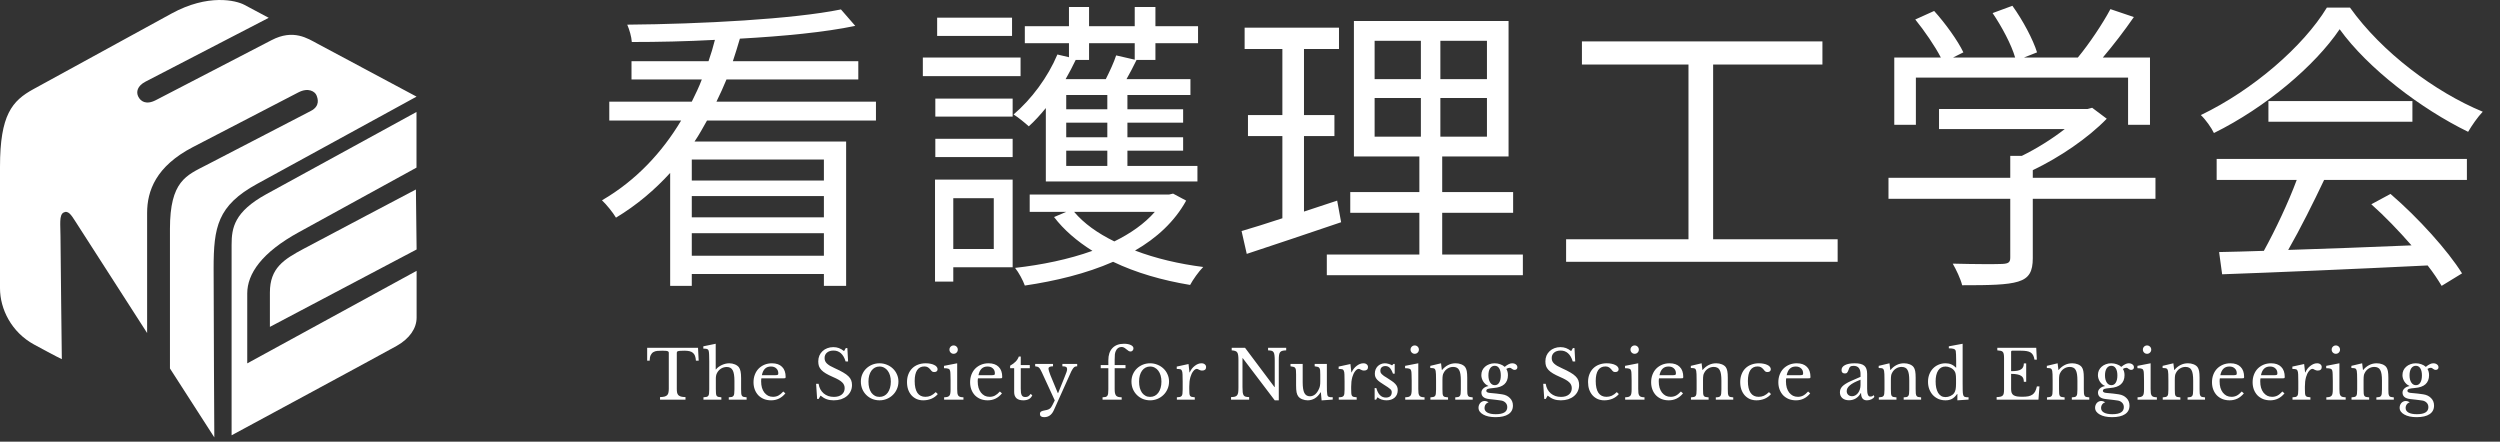 <svg width="300" height="53" viewBox="0 0 300 53" fill="none" xmlns="http://www.w3.org/2000/svg">
<rect x="0" y="0" width="300" height="53" fill="#333333" stroke="none"/>
<path d="M98.868 21.663V19.142H83.014V21.663H98.868ZM83.014 30.686H98.868V27.983H83.014V30.686ZM98.868 26.083V23.526H83.014V26.083H98.868ZM105.115 14.466H84.84C84.365 15.306 83.891 16.183 83.343 16.987H101.535V34.303H98.868V32.878H83.014V34.303H80.42V20.749C78.557 22.795 76.401 24.622 73.917 26.119C73.552 25.498 72.748 24.512 72.237 24.037C76.329 21.663 79.47 18.265 81.735 14.466H73.114V12.201H83.014C83.452 11.324 83.891 10.411 84.219 9.534H75.781V7.342H85.023C85.315 6.502 85.571 5.662 85.79 4.785C82.393 4.968 78.959 5.041 75.817 5.041C75.781 4.42 75.525 3.543 75.269 2.959C84.11 2.886 95.179 2.301 100.914 1.132L102.631 3.105C98.978 3.872 94.01 4.347 88.786 4.639C88.53 5.552 88.238 6.429 87.945 7.342H102.996V9.534H87.178C86.813 10.411 86.411 11.324 85.973 12.201H105.115V14.466ZM121.445 2.118V4.31H112.458V2.118H121.445ZM122.468 6.904V9.132H110.741V6.904H122.468ZM119.253 23.781H114.394V29.882H119.253V23.781ZM121.518 21.553V32.074H114.394V33.791H112.202V21.553H121.518ZM112.239 18.85V16.658H121.518V18.85H112.239ZM112.239 13.991V11.836H121.518V13.991H112.239ZM136.167 5.187H130.687V7.196H129.08C128.714 7.963 128.313 8.731 127.874 9.498H132.696C133.171 8.548 133.683 7.452 133.938 6.648L136.167 7.16V5.187ZM132.879 13.114V11.397H127.947V13.114H132.879ZM132.879 16.475V14.722H127.947V16.475H132.879ZM132.879 19.909V18.083H127.947V19.909H132.879ZM125.5 21.772V12.968C124.842 13.772 124.148 14.539 123.454 15.16C123.052 14.795 122.175 14.064 121.627 13.735C123.783 11.909 125.755 9.242 126.888 6.539L128.276 6.867V5.187H122.979V3.141H128.276V0.84H130.687V3.141H136.167V0.84H138.651V3.141H143.765V5.187H138.651V7.196H136.386C135.984 8 135.582 8.804 135.18 9.498H142.852V11.397H135.29V13.114H141.975V14.722H135.29V16.475H141.975V18.083H135.29V19.909H143.692V21.772H125.5ZM138.578 25.425H128.897C130.066 26.814 131.71 27.983 133.719 28.969C135.655 28.019 137.336 26.85 138.578 25.425ZM140.77 23.233L142.341 24.074C140.952 26.594 138.797 28.567 136.203 30.065C138.687 31.015 141.5 31.672 144.386 32.038C143.838 32.586 143.144 33.572 142.816 34.193C139.491 33.645 136.313 32.732 133.573 31.416C130.322 32.841 126.669 33.718 122.979 34.266C122.76 33.645 122.248 32.695 121.81 32.147C125.025 31.782 128.24 31.124 131.089 30.101C129.226 28.932 127.655 27.581 126.486 26.046L127.947 25.425H123.564V23.343H140.295L140.77 23.233ZM160.46 24.074L160.935 26.667C157.026 27.983 152.862 29.407 149.61 30.467L148.989 27.727C150.341 27.325 152.021 26.814 153.885 26.192V16.329H149.756V13.808H153.885V5.881H149.355V3.324H160.679V5.881H156.478V13.808H160.131V16.329H156.478V25.389L160.46 24.074ZM164.954 11.763V16.402H170.506V11.763H164.954ZM164.954 4.895V9.498H170.506V4.895H164.954ZM178.434 9.498V4.895H172.844V9.498H178.434ZM178.434 16.402V11.763H172.844V16.402H178.434ZM173.064 30.54H182.744V33.024H159.218V30.54H170.324V25.535H162.031V23.051H170.324V18.777H162.469V2.52H181.027V18.777H173.064V23.051H181.575V25.535H173.064V30.54ZM205.576 28.713H220.518V31.416H187.932V28.713H202.617V7.744H189.831V4.968H218.691V7.744H205.576V28.713ZM229.906 9.315V14.977H227.313V6.904H232.902C232.208 5.552 230.929 3.689 229.833 2.338L232.098 1.315C233.45 2.812 234.948 4.895 235.605 6.283L234.363 6.904H241.816C241.377 5.37 240.208 3.178 239.112 1.57L241.487 0.694C242.729 2.411 243.971 4.749 244.446 6.283L242.875 6.904H249.341C250.729 5.224 252.337 2.812 253.25 1.095L256.063 2.045C254.93 3.689 253.579 5.443 252.337 6.904H257.999V14.977H255.369V9.315H229.906ZM258.656 21.334V23.855H243.934V30.978C243.934 32.586 243.496 33.389 242.181 33.791C240.866 34.193 238.783 34.229 235.459 34.229C235.276 33.462 234.728 32.33 234.327 31.636C237.103 31.709 239.587 31.709 240.281 31.672C241.048 31.636 241.231 31.453 241.231 30.905V23.855H226.618V21.334H241.231V18.704H242.619C244.409 17.827 246.272 16.658 247.77 15.489H232.683V13.078H250.51L251.058 12.932L252.811 14.247C250.547 16.585 247.149 18.886 243.934 20.421V21.334H258.656ZM265.999 21.59V19.069H296.028V21.59H278.895C277.616 24.293 276.045 27.435 274.584 29.992C279.114 29.846 284.265 29.663 289.379 29.444C287.882 27.727 286.165 25.937 284.557 24.512L286.859 23.27C290.22 26.156 293.763 30.101 295.444 32.805L292.996 34.303C292.558 33.572 292.01 32.732 291.316 31.855C282.365 32.293 272.904 32.695 266.657 32.914L266.292 30.247C267.862 30.211 269.689 30.174 271.662 30.101C273.05 27.581 274.621 24.256 275.607 21.59H265.999ZM272.21 12.128H289.489V14.612H272.21V12.128ZM279.224 0.913H282C285.836 6.283 292.192 11.032 297.928 13.406C297.307 14.064 296.649 15.014 296.174 15.818C290.548 13.078 284.155 8.219 280.758 3.507C277.799 7.89 271.881 12.895 265.671 15.964C265.378 15.343 264.684 14.356 264.1 13.808C270.347 10.813 276.411 5.552 279.224 0.913Z" fill="white"/>
<path d="M83.843 43.279H83.511C83.495 43.048 83.457 42.854 83.398 42.697C83.339 42.541 83.253 42.42 83.14 42.334C83.032 42.242 82.894 42.178 82.727 42.14C82.56 42.102 82.361 42.083 82.129 42.083C81.93 42.083 81.769 42.089 81.645 42.099C81.526 42.105 81.434 42.118 81.37 42.14C81.305 42.161 81.262 42.188 81.24 42.221C81.224 42.248 81.216 42.285 81.216 42.334V46.657C81.216 46.83 81.227 46.978 81.249 47.102C81.275 47.226 81.324 47.328 81.394 47.409C81.469 47.484 81.575 47.544 81.709 47.587C81.849 47.624 82.032 47.646 82.259 47.651V47.958H79.204V47.651C79.43 47.646 79.614 47.624 79.754 47.587C79.894 47.544 79.999 47.484 80.069 47.409C80.144 47.328 80.193 47.226 80.214 47.102C80.241 46.978 80.255 46.83 80.255 46.657V42.334C80.255 42.285 80.244 42.248 80.222 42.221C80.206 42.188 80.168 42.161 80.109 42.14C80.055 42.118 79.977 42.105 79.875 42.099C79.772 42.089 79.635 42.083 79.463 42.083C79.252 42.083 79.056 42.091 78.873 42.108C78.695 42.124 78.539 42.172 78.404 42.253C78.275 42.328 78.17 42.447 78.089 42.609C78.008 42.77 77.965 42.994 77.96 43.279H77.66V41.736H83.762L83.843 43.279ZM85.901 46.673C85.901 46.894 85.907 47.069 85.917 47.199C85.928 47.328 85.955 47.428 85.998 47.498C86.047 47.562 86.114 47.605 86.2 47.627C86.286 47.649 86.408 47.665 86.564 47.675V47.958H84.414V47.675C84.57 47.665 84.694 47.649 84.786 47.627C84.878 47.605 84.948 47.562 84.996 47.498C85.045 47.433 85.074 47.342 85.085 47.223C85.101 47.099 85.109 46.935 85.109 46.73V43.344C85.109 43.026 85.104 42.773 85.093 42.584C85.088 42.396 85.074 42.253 85.053 42.156C85.042 42.091 85.023 42.04 84.996 42.002C84.975 41.959 84.939 41.927 84.891 41.906C84.843 41.879 84.778 41.86 84.697 41.849C84.616 41.838 84.517 41.833 84.398 41.833V41.558L85.885 41.251V44.33H85.917C85.998 44.222 86.098 44.125 86.216 44.039C86.34 43.947 86.472 43.869 86.612 43.805C86.752 43.74 86.898 43.689 87.049 43.651C87.205 43.613 87.356 43.594 87.501 43.594C87.749 43.594 87.975 43.638 88.18 43.724C88.39 43.81 88.552 43.926 88.665 44.071C88.757 44.195 88.824 44.36 88.867 44.564C88.91 44.764 88.932 45.036 88.932 45.38V46.673C88.932 46.894 88.937 47.069 88.948 47.199C88.959 47.323 88.986 47.42 89.029 47.49C89.077 47.56 89.144 47.605 89.231 47.627C89.317 47.649 89.438 47.665 89.594 47.675V47.958H87.453V47.675C87.604 47.67 87.725 47.657 87.816 47.635C87.908 47.608 87.975 47.562 88.019 47.498C88.067 47.433 88.097 47.342 88.107 47.223C88.124 47.099 88.132 46.935 88.132 46.73V45.712C88.132 45.108 88.062 44.68 87.921 44.427C87.781 44.168 87.547 44.039 87.218 44.039C86.965 44.039 86.734 44.104 86.523 44.233C86.319 44.362 86.157 44.54 86.039 44.766C86.012 44.826 85.987 44.882 85.966 44.936C85.95 44.984 85.936 45.041 85.925 45.106C85.915 45.17 85.907 45.246 85.901 45.332C85.901 45.413 85.901 45.515 85.901 45.639V46.673ZM94.245 47.207C93.787 47.762 93.219 48.039 92.54 48.039C92.222 48.039 91.934 47.988 91.675 47.886C91.416 47.778 91.193 47.63 91.004 47.441C90.821 47.247 90.678 47.018 90.576 46.754C90.474 46.485 90.422 46.189 90.422 45.865C90.422 45.537 90.476 45.232 90.584 44.952C90.692 44.672 90.843 44.432 91.037 44.233C91.236 44.034 91.47 43.877 91.74 43.764C92.014 43.651 92.313 43.594 92.637 43.594C93.159 43.594 93.563 43.737 93.849 44.023C94.134 44.303 94.277 44.707 94.277 45.235C94.277 45.31 94.261 45.356 94.229 45.372C94.202 45.389 94.134 45.397 94.027 45.397H91.368C91.357 45.44 91.349 45.494 91.344 45.558C91.338 45.617 91.336 45.685 91.336 45.76C91.336 46.04 91.368 46.296 91.433 46.528C91.503 46.754 91.6 46.948 91.724 47.11C91.853 47.272 92.004 47.398 92.176 47.49C92.354 47.576 92.55 47.619 92.766 47.619C92.992 47.619 93.202 47.571 93.396 47.474C93.59 47.371 93.79 47.207 93.994 46.981L94.245 47.207ZM92.911 45.025C93.019 45.025 93.105 45.022 93.17 45.017C93.235 45.011 93.283 45.001 93.316 44.984C93.348 44.968 93.369 44.947 93.38 44.92C93.391 44.888 93.396 44.847 93.396 44.799C93.396 44.551 93.316 44.354 93.154 44.209C92.998 44.058 92.782 43.982 92.507 43.982C91.925 43.982 91.565 44.33 91.424 45.025H92.911ZM97.933 46.059H98.232C98.269 46.302 98.339 46.52 98.442 46.714C98.55 46.908 98.681 47.072 98.838 47.207C98.999 47.342 99.183 47.447 99.387 47.522C99.597 47.592 99.824 47.627 100.066 47.627C100.465 47.627 100.78 47.533 101.012 47.344C101.243 47.156 101.359 46.9 101.359 46.577C101.359 46.442 101.335 46.318 101.286 46.205C101.243 46.092 101.168 45.984 101.06 45.882C100.952 45.774 100.807 45.669 100.624 45.566C100.446 45.464 100.22 45.353 99.945 45.235C99.611 45.09 99.331 44.95 99.105 44.815C98.878 44.68 98.698 44.54 98.563 44.395C98.428 44.249 98.331 44.096 98.272 43.934C98.218 43.767 98.191 43.578 98.191 43.368C98.191 43.12 98.234 42.892 98.321 42.681C98.412 42.471 98.539 42.291 98.7 42.14C98.862 41.984 99.053 41.865 99.274 41.784C99.495 41.698 99.737 41.655 100.001 41.655C100.239 41.655 100.459 41.693 100.664 41.768C100.869 41.844 101.076 41.965 101.286 42.132L101.496 41.768H101.682L101.771 43.376H101.472C101.343 42.935 101.154 42.606 100.907 42.39C100.664 42.175 100.371 42.067 100.026 42.067C99.697 42.067 99.436 42.148 99.242 42.31C99.048 42.471 98.951 42.689 98.951 42.964C98.951 43.093 98.972 43.212 99.016 43.32C99.059 43.422 99.129 43.522 99.226 43.619C99.323 43.71 99.449 43.805 99.606 43.902C99.762 43.993 99.956 44.09 100.187 44.193C100.586 44.37 100.917 44.537 101.181 44.694C101.445 44.844 101.655 44.998 101.812 45.154C101.968 45.305 102.078 45.467 102.143 45.639C102.208 45.806 102.24 45.995 102.24 46.205C102.24 46.474 102.186 46.722 102.078 46.948C101.971 47.175 101.82 47.368 101.626 47.53C101.432 47.692 101.2 47.818 100.931 47.91C100.661 47.996 100.365 48.039 100.042 48.039C99.735 48.039 99.457 47.996 99.21 47.91C98.967 47.824 98.719 47.678 98.466 47.474L98.24 47.87H98.054L97.933 46.059ZM105.541 43.594C105.848 43.594 106.139 43.651 106.414 43.764C106.689 43.872 106.929 44.023 107.133 44.217C107.343 44.411 107.508 44.642 107.626 44.912C107.75 45.176 107.812 45.467 107.812 45.785C107.812 46.113 107.75 46.415 107.626 46.69C107.508 46.964 107.343 47.201 107.133 47.401C106.929 47.6 106.689 47.756 106.414 47.87C106.139 47.983 105.848 48.039 105.541 48.039C105.24 48.039 104.951 47.985 104.677 47.878C104.407 47.764 104.17 47.608 103.966 47.409C103.761 47.209 103.599 46.972 103.481 46.698C103.362 46.418 103.303 46.113 103.303 45.785C103.303 45.467 103.362 45.173 103.481 44.904C103.599 44.634 103.761 44.403 103.966 44.209C104.17 44.015 104.407 43.864 104.677 43.756C104.951 43.648 105.24 43.594 105.541 43.594ZM105.541 43.982C105.342 43.982 105.159 44.026 104.992 44.112C104.83 44.198 104.69 44.322 104.572 44.483C104.458 44.64 104.37 44.831 104.305 45.057C104.246 45.278 104.216 45.523 104.216 45.793C104.216 46.073 104.246 46.326 104.305 46.552C104.37 46.779 104.458 46.972 104.572 47.134C104.69 47.29 104.83 47.411 104.992 47.498C105.153 47.584 105.337 47.627 105.541 47.627C105.746 47.627 105.932 47.584 106.099 47.498C106.266 47.411 106.409 47.288 106.527 47.126C106.646 46.964 106.737 46.77 106.802 46.544C106.867 46.318 106.899 46.067 106.899 45.793C106.899 45.523 106.867 45.278 106.802 45.057C106.737 44.836 106.646 44.648 106.527 44.492C106.409 44.33 106.266 44.206 106.099 44.12C105.932 44.028 105.746 43.982 105.541 43.982ZM112.534 47.288C112.34 47.525 112.09 47.711 111.782 47.845C111.475 47.974 111.144 48.039 110.788 48.039C110.503 48.039 110.239 47.988 109.997 47.886C109.759 47.778 109.555 47.63 109.382 47.441C109.21 47.247 109.075 47.016 108.978 46.746C108.887 46.477 108.841 46.178 108.841 45.849C108.841 45.504 108.895 45.195 109.003 44.92C109.11 44.64 109.261 44.403 109.455 44.209C109.654 44.009 109.891 43.858 110.166 43.756C110.446 43.648 110.753 43.594 111.087 43.594C111.298 43.594 111.489 43.613 111.661 43.651C111.834 43.683 111.982 43.732 112.106 43.797C112.235 43.856 112.335 43.931 112.405 44.023C112.475 44.109 112.51 44.203 112.51 44.306C112.51 44.413 112.475 44.497 112.405 44.556C112.335 44.615 112.238 44.645 112.114 44.645C112.017 44.645 111.936 44.626 111.871 44.589C111.807 44.545 111.723 44.454 111.621 44.314C111.513 44.19 111.408 44.104 111.306 44.055C111.209 44.001 111.082 43.974 110.926 43.974C110.543 43.974 110.252 44.123 110.053 44.419C109.859 44.715 109.762 45.151 109.762 45.728C109.762 46.347 109.87 46.819 110.085 47.142C110.306 47.46 110.627 47.619 111.047 47.619C111.273 47.619 111.486 47.576 111.685 47.49C111.885 47.398 112.087 47.253 112.292 47.053L112.534 47.288ZM114.862 46.673C114.862 46.884 114.871 47.053 114.887 47.183C114.908 47.306 114.946 47.406 115 47.482C115.054 47.552 115.129 47.6 115.226 47.627C115.323 47.654 115.452 47.67 115.614 47.675V47.958H113.295V47.675C113.456 47.67 113.588 47.654 113.691 47.627C113.793 47.595 113.871 47.546 113.925 47.482C113.984 47.411 114.022 47.317 114.038 47.199C114.06 47.075 114.07 46.919 114.07 46.73V45.696C114.07 45.383 114.065 45.127 114.054 44.928C114.049 44.723 114.035 44.583 114.014 44.508C113.987 44.384 113.925 44.3 113.828 44.257C113.731 44.209 113.548 44.184 113.279 44.184V43.902L114.862 43.594V46.673ZM113.933 41.954C113.933 41.814 113.982 41.696 114.079 41.599C114.176 41.502 114.294 41.453 114.434 41.453C114.574 41.453 114.693 41.502 114.79 41.599C114.887 41.696 114.935 41.814 114.935 41.954C114.935 42.094 114.887 42.213 114.79 42.31C114.693 42.407 114.574 42.455 114.434 42.455C114.294 42.455 114.176 42.407 114.079 42.31C113.982 42.213 113.933 42.094 113.933 41.954ZM120.235 47.207C119.777 47.762 119.209 48.039 118.53 48.039C118.212 48.039 117.924 47.988 117.665 47.886C117.407 47.778 117.183 47.63 116.994 47.441C116.811 47.247 116.668 47.018 116.566 46.754C116.464 46.485 116.413 46.189 116.413 45.865C116.413 45.537 116.466 45.232 116.574 44.952C116.682 44.672 116.833 44.432 117.027 44.233C117.226 44.034 117.46 43.877 117.73 43.764C118.005 43.651 118.304 43.594 118.627 43.594C119.149 43.594 119.553 43.737 119.839 44.023C120.125 44.303 120.267 44.707 120.267 45.235C120.267 45.31 120.251 45.356 120.219 45.372C120.192 45.389 120.125 45.397 120.017 45.397H117.358C117.347 45.44 117.339 45.494 117.334 45.558C117.328 45.617 117.326 45.685 117.326 45.76C117.326 46.04 117.358 46.296 117.423 46.528C117.493 46.754 117.59 46.948 117.714 47.11C117.843 47.272 117.994 47.398 118.166 47.49C118.344 47.576 118.541 47.619 118.756 47.619C118.982 47.619 119.193 47.571 119.386 47.474C119.58 47.371 119.78 47.207 119.984 46.981L120.235 47.207ZM118.902 45.025C119.009 45.025 119.096 45.022 119.16 45.017C119.225 45.011 119.273 45.001 119.306 44.984C119.338 44.968 119.36 44.947 119.37 44.92C119.381 44.888 119.386 44.847 119.386 44.799C119.386 44.551 119.306 44.354 119.144 44.209C118.988 44.058 118.772 43.982 118.498 43.982C117.916 43.982 117.555 44.33 117.415 45.025H118.902ZM121.215 44.184V43.886C121.5 43.718 121.724 43.551 121.885 43.384C122.047 43.217 122.171 43.018 122.257 42.786H122.492V43.805H123.574V44.184H122.492V46.641C122.492 46.83 122.5 46.989 122.516 47.118C122.537 47.247 122.57 47.352 122.613 47.433C122.656 47.508 122.712 47.562 122.783 47.595C122.853 47.627 122.941 47.643 123.049 47.643C123.184 47.643 123.297 47.616 123.389 47.562C123.486 47.503 123.58 47.406 123.671 47.272L123.873 47.425C123.798 47.624 123.666 47.778 123.477 47.886C123.294 47.988 123.065 48.039 122.791 48.039C122.435 48.039 122.163 47.956 121.974 47.789C121.791 47.616 121.7 47.371 121.7 47.053V44.184H121.215ZM126.459 49.227C126.211 49.782 125.826 50.059 125.303 50.059C124.964 50.059 124.794 49.933 124.794 49.68C124.794 49.545 124.84 49.445 124.932 49.381C125.029 49.321 125.204 49.27 125.457 49.227C125.57 49.211 125.667 49.187 125.748 49.154C125.829 49.127 125.901 49.09 125.966 49.041C126.031 48.998 126.087 48.942 126.136 48.871C126.19 48.801 126.241 48.715 126.289 48.613L126.572 48.047L125.02 44.677C124.95 44.527 124.888 44.408 124.835 44.322C124.786 44.23 124.732 44.16 124.673 44.112C124.619 44.058 124.557 44.023 124.487 44.007C124.417 43.985 124.328 43.969 124.22 43.958V43.675H126.362V43.958C126.001 43.958 125.82 44.047 125.82 44.225C125.82 44.295 125.842 44.405 125.885 44.556C125.928 44.707 125.982 44.861 126.047 45.017L126.936 47.166H126.976L127.711 45.348C127.781 45.17 127.838 45.025 127.881 44.912C127.93 44.799 127.965 44.707 127.986 44.637C128.013 44.562 128.029 44.5 128.035 44.451C128.045 44.403 128.051 44.357 128.051 44.314C128.051 44.174 128.01 44.079 127.93 44.031C127.854 43.982 127.706 43.958 127.485 43.958V43.675H129.263V43.958C129.161 43.958 129.074 43.972 129.004 43.999C128.934 44.026 128.862 44.087 128.786 44.184C128.716 44.276 128.635 44.411 128.544 44.589C128.458 44.766 128.35 45.006 128.221 45.308L126.459 49.227ZM132.087 43.805H133.001V43.223C133.001 42.603 133.162 42.121 133.486 41.776C133.814 41.426 134.28 41.251 134.884 41.251C135.218 41.251 135.49 41.302 135.7 41.404C135.91 41.507 136.015 41.639 136.015 41.8C136.015 41.908 135.98 42 135.91 42.075C135.845 42.145 135.762 42.18 135.659 42.18C135.595 42.18 135.525 42.161 135.449 42.124C135.379 42.081 135.285 42.011 135.166 41.914C135.032 41.8 134.927 41.728 134.851 41.696C134.776 41.658 134.687 41.639 134.585 41.639C134.261 41.639 134.03 41.803 133.89 42.132C133.841 42.24 133.806 42.372 133.785 42.528C133.768 42.684 133.76 42.9 133.76 43.174V43.805H135.061V44.184H133.76V46.657C133.76 46.857 133.771 47.021 133.793 47.15C133.82 47.28 133.863 47.385 133.922 47.465C133.987 47.541 134.073 47.595 134.181 47.627C134.288 47.654 134.428 47.67 134.601 47.675V47.958H132.306V47.675C132.457 47.67 132.578 47.657 132.669 47.635C132.761 47.608 132.831 47.562 132.879 47.498C132.928 47.428 132.96 47.333 132.976 47.215C132.993 47.091 133.001 46.927 133.001 46.722V44.184H132.087V43.805ZM138.014 43.594C138.321 43.594 138.612 43.651 138.887 43.764C139.162 43.872 139.401 44.023 139.606 44.217C139.816 44.411 139.981 44.642 140.099 44.912C140.223 45.176 140.285 45.467 140.285 45.785C140.285 46.113 140.223 46.415 140.099 46.69C139.981 46.964 139.816 47.201 139.606 47.401C139.401 47.6 139.162 47.756 138.887 47.87C138.612 47.983 138.321 48.039 138.014 48.039C137.712 48.039 137.424 47.985 137.149 47.878C136.88 47.764 136.643 47.608 136.438 47.409C136.234 47.209 136.072 46.972 135.953 46.698C135.835 46.418 135.776 46.113 135.776 45.785C135.776 45.467 135.835 45.173 135.953 44.904C136.072 44.634 136.234 44.403 136.438 44.209C136.643 44.015 136.88 43.864 137.149 43.756C137.424 43.648 137.712 43.594 138.014 43.594ZM138.014 43.982C137.815 43.982 137.632 44.026 137.465 44.112C137.303 44.198 137.163 44.322 137.044 44.483C136.931 44.64 136.842 44.831 136.778 45.057C136.718 45.278 136.689 45.523 136.689 45.793C136.689 46.073 136.718 46.326 136.778 46.552C136.842 46.779 136.931 46.972 137.044 47.134C137.163 47.29 137.303 47.411 137.465 47.498C137.626 47.584 137.809 47.627 138.014 47.627C138.219 47.627 138.405 47.584 138.572 47.498C138.739 47.411 138.882 47.288 139 47.126C139.119 46.964 139.21 46.77 139.275 46.544C139.339 46.318 139.372 46.067 139.372 45.793C139.372 45.523 139.339 45.278 139.275 45.057C139.21 44.836 139.119 44.648 139 44.492C138.882 44.33 138.739 44.206 138.572 44.12C138.405 44.028 138.219 43.982 138.014 43.982ZM142.712 46.673C142.712 46.894 142.717 47.069 142.728 47.199C142.739 47.328 142.766 47.428 142.809 47.498C142.857 47.562 142.925 47.605 143.011 47.627C143.097 47.649 143.218 47.665 143.374 47.675V47.958H141.225V47.675C141.381 47.67 141.505 47.657 141.597 47.635C141.688 47.608 141.758 47.562 141.807 47.498C141.855 47.433 141.885 47.342 141.896 47.223C141.912 47.099 141.92 46.935 141.92 46.73V45.785C141.92 45.418 141.914 45.133 141.904 44.928C141.898 44.723 141.871 44.572 141.823 44.475C141.78 44.378 141.71 44.322 141.613 44.306C141.516 44.284 141.381 44.273 141.209 44.273V43.99L142.623 43.683L142.736 44.685H142.768C142.838 44.524 142.925 44.376 143.027 44.241C143.135 44.106 143.25 43.993 143.374 43.902C143.498 43.805 143.628 43.729 143.762 43.675C143.897 43.621 144.034 43.594 144.174 43.594C144.347 43.594 144.481 43.638 144.578 43.724C144.681 43.805 144.732 43.915 144.732 44.055C144.732 44.184 144.692 44.287 144.611 44.362C144.53 44.432 144.414 44.467 144.263 44.467C144.177 44.467 144.104 44.456 144.045 44.435C143.986 44.413 143.932 44.392 143.883 44.37C143.84 44.343 143.797 44.319 143.754 44.298C143.716 44.276 143.673 44.265 143.625 44.265C143.479 44.265 143.334 44.36 143.188 44.548C143.043 44.731 142.93 44.966 142.849 45.251C142.806 45.407 142.771 45.585 142.744 45.785C142.722 45.978 142.712 46.183 142.712 46.399V46.673ZM152.969 48.039L149.131 42.98H149.098V46.431C149.098 46.7 149.106 46.913 149.123 47.069C149.144 47.226 149.182 47.347 149.236 47.433C149.295 47.519 149.376 47.576 149.478 47.603C149.586 47.63 149.726 47.646 149.898 47.651V47.958H147.725V47.651C147.913 47.646 148.064 47.63 148.177 47.603C148.296 47.571 148.387 47.514 148.452 47.433C148.516 47.352 148.56 47.239 148.581 47.094C148.603 46.943 148.613 46.741 148.613 46.488V43.207C148.613 42.98 148.603 42.794 148.581 42.649C148.565 42.498 148.527 42.38 148.468 42.294C148.414 42.207 148.333 42.148 148.226 42.116C148.118 42.078 147.978 42.054 147.805 42.043V41.736H149.405L152.937 46.447H152.969V43.263C152.969 42.999 152.958 42.789 152.937 42.633C152.921 42.471 152.883 42.347 152.824 42.261C152.77 42.175 152.689 42.118 152.581 42.091C152.479 42.065 152.342 42.048 152.169 42.043V41.736H154.343V42.043C154.154 42.048 154.001 42.067 153.882 42.099C153.769 42.127 153.68 42.18 153.616 42.261C153.551 42.342 153.508 42.458 153.486 42.609C153.465 42.76 153.454 42.959 153.454 43.207V48.039H152.969ZM158.432 44.968C158.432 44.748 158.426 44.575 158.416 44.451C158.405 44.322 158.375 44.225 158.327 44.16C158.284 44.09 158.216 44.044 158.125 44.023C158.038 43.996 157.917 43.974 157.761 43.958V43.675H159.224V46.156C159.224 46.463 159.226 46.714 159.232 46.908C159.242 47.102 159.256 47.247 159.272 47.344C159.283 47.414 159.299 47.471 159.321 47.514C159.348 47.552 159.385 47.584 159.434 47.611C159.482 47.632 159.544 47.649 159.62 47.659C159.7 47.665 159.803 47.667 159.927 47.667V47.95L158.593 48.047L158.504 47.078H158.472C158.267 47.411 158.03 47.657 157.761 47.813C157.497 47.964 157.22 48.039 156.929 48.039C156.702 48.039 156.481 47.996 156.266 47.91C156.056 47.824 155.897 47.708 155.789 47.562C155.698 47.444 155.63 47.28 155.587 47.069C155.549 46.859 155.531 46.587 155.531 46.253V44.968C155.531 44.748 155.525 44.575 155.514 44.451C155.504 44.322 155.474 44.225 155.425 44.16C155.382 44.09 155.315 44.044 155.223 44.023C155.137 43.996 155.016 43.974 154.86 43.958V43.675H156.322V45.882C156.322 46.469 156.39 46.894 156.525 47.158C156.665 47.422 156.885 47.554 157.187 47.554C157.661 47.554 158.03 47.245 158.294 46.625C158.321 46.56 158.343 46.501 158.359 46.447C158.375 46.393 158.389 46.334 158.399 46.269C158.41 46.205 158.418 46.132 158.424 46.051C158.429 45.97 158.432 45.873 158.432 45.76V44.968ZM162.14 46.673C162.14 46.894 162.146 47.069 162.156 47.199C162.167 47.328 162.194 47.428 162.237 47.498C162.286 47.562 162.353 47.605 162.439 47.627C162.526 47.649 162.647 47.665 162.803 47.675V47.958H160.653V47.675C160.81 47.67 160.934 47.657 161.025 47.635C161.117 47.608 161.187 47.562 161.235 47.498C161.284 47.433 161.313 47.342 161.324 47.223C161.34 47.099 161.348 46.935 161.348 46.73V45.785C161.348 45.418 161.343 45.133 161.332 44.928C161.327 44.723 161.3 44.572 161.251 44.475C161.208 44.378 161.138 44.322 161.041 44.306C160.944 44.284 160.81 44.273 160.637 44.273V43.99L162.051 43.683L162.165 44.685H162.197C162.267 44.524 162.353 44.376 162.455 44.241C162.563 44.106 162.679 43.993 162.803 43.902C162.927 43.805 163.056 43.729 163.191 43.675C163.326 43.621 163.463 43.594 163.603 43.594C163.775 43.594 163.91 43.638 164.007 43.724C164.109 43.805 164.161 43.915 164.161 44.055C164.161 44.184 164.12 44.287 164.039 44.362C163.959 44.432 163.843 44.467 163.692 44.467C163.606 44.467 163.533 44.456 163.474 44.435C163.414 44.413 163.361 44.392 163.312 44.37C163.269 44.343 163.226 44.319 163.183 44.298C163.145 44.276 163.102 44.265 163.053 44.265C162.908 44.265 162.763 44.36 162.617 44.548C162.472 44.731 162.359 44.966 162.278 45.251C162.235 45.407 162.2 45.585 162.173 45.785C162.151 45.978 162.14 46.183 162.14 46.399V46.673ZM165.135 47.958H164.957V46.568H165.159C165.369 47.328 165.752 47.708 166.307 47.708C166.522 47.708 166.692 47.657 166.816 47.554C166.945 47.447 167.01 47.285 167.01 47.069C167.01 46.989 166.996 46.921 166.969 46.867C166.948 46.808 166.902 46.749 166.832 46.69C166.767 46.625 166.673 46.552 166.549 46.471C166.431 46.391 166.272 46.288 166.072 46.164C165.889 46.051 165.73 45.946 165.596 45.849C165.461 45.752 165.348 45.655 165.256 45.558C165.165 45.456 165.094 45.348 165.046 45.235C165.003 45.122 164.981 44.99 164.981 44.839C164.981 44.656 165.011 44.489 165.07 44.338C165.135 44.182 165.221 44.05 165.329 43.942C165.437 43.834 165.563 43.751 165.709 43.691C165.854 43.627 166.013 43.594 166.185 43.594C166.331 43.594 166.482 43.619 166.638 43.667C166.794 43.71 166.932 43.77 167.05 43.845L167.212 43.675H167.365V44.839H167.155C167.037 44.51 166.907 44.276 166.767 44.136C166.627 43.996 166.455 43.926 166.25 43.926C166.067 43.926 165.919 43.974 165.806 44.071C165.698 44.168 165.644 44.303 165.644 44.475C165.644 44.567 165.657 44.648 165.684 44.718C165.717 44.782 165.765 44.847 165.83 44.912C165.895 44.976 165.975 45.044 166.072 45.114C166.175 45.178 166.296 45.254 166.436 45.34C166.668 45.486 166.864 45.615 167.026 45.728C167.193 45.841 167.328 45.954 167.43 46.067C167.532 46.175 167.608 46.288 167.656 46.407C167.705 46.525 167.729 46.66 167.729 46.811C167.729 47.193 167.605 47.495 167.357 47.716C167.109 47.931 166.783 48.039 166.379 48.039C165.959 48.039 165.598 47.918 165.297 47.675L165.135 47.958ZM170.195 46.673C170.195 46.884 170.203 47.053 170.219 47.183C170.24 47.306 170.278 47.406 170.332 47.482C170.386 47.552 170.461 47.6 170.558 47.627C170.655 47.654 170.784 47.67 170.946 47.675V47.958H168.627V47.675C168.788 47.67 168.92 47.654 169.023 47.627C169.125 47.595 169.203 47.546 169.257 47.482C169.316 47.411 169.354 47.317 169.37 47.199C169.392 47.075 169.403 46.919 169.403 46.73V45.696C169.403 45.383 169.397 45.127 169.386 44.928C169.381 44.723 169.368 44.583 169.346 44.508C169.319 44.384 169.257 44.3 169.16 44.257C169.063 44.209 168.88 44.184 168.611 44.184V43.902L170.195 43.594V46.673ZM169.265 41.954C169.265 41.814 169.314 41.696 169.411 41.599C169.508 41.502 169.626 41.453 169.766 41.453C169.906 41.453 170.025 41.502 170.122 41.599C170.219 41.696 170.267 41.814 170.267 41.954C170.267 42.094 170.219 42.213 170.122 42.31C170.025 42.407 169.906 42.455 169.766 42.455C169.626 42.455 169.508 42.407 169.411 42.31C169.314 42.213 169.265 42.094 169.265 41.954ZM173.094 46.69C173.094 46.91 173.1 47.086 173.11 47.215C173.121 47.339 173.148 47.436 173.191 47.506C173.24 47.571 173.307 47.614 173.393 47.635C173.485 47.657 173.609 47.673 173.765 47.684V47.958H171.648V47.684C171.799 47.673 171.917 47.657 172.003 47.635C172.095 47.614 172.165 47.571 172.213 47.506C172.262 47.441 172.291 47.35 172.302 47.231C172.318 47.112 172.327 46.951 172.327 46.746V45.671C172.327 45.03 172.31 44.64 172.278 44.5C172.262 44.43 172.24 44.373 172.213 44.33C172.192 44.281 172.157 44.246 172.108 44.225C172.06 44.198 171.998 44.182 171.922 44.176C171.847 44.166 171.75 44.16 171.632 44.16V43.902L172.925 43.594L173.021 44.395H173.054C173.259 44.141 173.498 43.945 173.773 43.805C174.048 43.665 174.347 43.594 174.67 43.594C174.918 43.594 175.144 43.635 175.349 43.716C175.554 43.797 175.71 43.907 175.818 44.047C175.909 44.171 175.974 44.333 176.012 44.532C176.049 44.726 176.068 44.995 176.068 45.34V46.69C176.068 46.91 176.073 47.086 176.084 47.215C176.1 47.339 176.13 47.436 176.173 47.506C176.216 47.571 176.281 47.614 176.367 47.635C176.459 47.657 176.577 47.673 176.723 47.684V47.958H174.63V47.684C174.781 47.678 174.899 47.665 174.985 47.643C175.077 47.616 175.144 47.571 175.187 47.506C175.236 47.441 175.265 47.35 175.276 47.231C175.292 47.107 175.3 46.946 175.3 46.746V45.679C175.3 45.372 175.284 45.114 175.252 44.904C175.22 44.694 175.166 44.524 175.09 44.395C175.02 44.265 174.926 44.174 174.807 44.12C174.689 44.061 174.546 44.031 174.379 44.031C174.137 44.031 173.913 44.096 173.708 44.225C173.509 44.349 173.353 44.521 173.24 44.742C173.213 44.796 173.189 44.847 173.167 44.896C173.151 44.944 173.137 45.001 173.127 45.065C173.116 45.13 173.108 45.205 173.102 45.292C173.097 45.372 173.094 45.477 173.094 45.607V46.69ZM179.377 46.221C179.603 46.221 179.778 46.119 179.902 45.914C180.032 45.709 180.096 45.421 180.096 45.049C180.096 44.683 180.032 44.4 179.902 44.201C179.778 43.996 179.601 43.894 179.369 43.894C179.137 43.894 178.951 43.996 178.811 44.201C178.677 44.405 178.609 44.685 178.609 45.041C178.609 45.397 178.679 45.682 178.819 45.898C178.959 46.113 179.145 46.221 179.377 46.221ZM178.933 47.166C179.062 47.177 179.18 47.188 179.288 47.199C179.396 47.209 179.501 47.22 179.603 47.231C179.711 47.242 179.816 47.255 179.918 47.272C180.026 47.288 180.142 47.304 180.266 47.32C180.654 47.379 180.964 47.53 181.195 47.773C181.432 48.01 181.551 48.309 181.551 48.669C181.551 49.122 181.37 49.467 181.009 49.704C180.654 49.941 180.137 50.059 179.458 50.059C179.156 50.059 178.879 50.032 178.625 49.979C178.378 49.925 178.165 49.847 177.987 49.744C177.809 49.647 177.669 49.529 177.567 49.389C177.47 49.249 177.421 49.095 177.421 48.928C177.421 48.815 177.44 48.71 177.478 48.613C177.516 48.516 177.567 48.43 177.631 48.354C177.696 48.284 177.772 48.228 177.858 48.185C177.949 48.142 178.044 48.12 178.141 48.12C178.324 48.12 178.488 48.177 178.634 48.29C178.488 48.322 178.37 48.4 178.278 48.524C178.186 48.653 178.141 48.799 178.141 48.96C178.141 49.197 178.256 49.381 178.488 49.51C178.725 49.639 179.059 49.704 179.49 49.704C180.411 49.704 180.872 49.421 180.872 48.855C180.872 48.64 180.799 48.459 180.654 48.314C180.508 48.174 180.336 48.09 180.137 48.063C180.007 48.047 179.873 48.028 179.733 48.007C179.598 47.991 179.463 47.974 179.328 47.958C179.199 47.942 179.078 47.929 178.965 47.918C178.852 47.907 178.76 47.896 178.69 47.886C178.388 47.853 178.159 47.773 178.003 47.643C177.847 47.514 177.769 47.336 177.769 47.11C177.769 46.921 177.847 46.754 178.003 46.609C178.159 46.463 178.356 46.372 178.593 46.334V46.302C178.475 46.253 178.364 46.186 178.262 46.1C178.159 46.008 178.071 45.906 177.995 45.793C177.925 45.679 177.868 45.558 177.825 45.429C177.782 45.294 177.761 45.157 177.761 45.017C177.761 44.812 177.798 44.623 177.874 44.451C177.955 44.279 178.065 44.131 178.205 44.007C178.351 43.877 178.52 43.778 178.714 43.708C178.908 43.632 179.121 43.594 179.353 43.594C179.59 43.594 179.813 43.632 180.023 43.708C180.234 43.778 180.414 43.883 180.565 44.023C180.748 43.872 180.91 43.764 181.05 43.7C181.19 43.63 181.322 43.594 181.446 43.594C181.64 43.594 181.793 43.64 181.906 43.732C182.025 43.818 182.084 43.937 182.084 44.087C182.084 44.179 182.052 44.252 181.987 44.306C181.928 44.36 181.853 44.386 181.761 44.386C181.685 44.386 181.624 44.373 181.575 44.346C181.527 44.319 181.481 44.292 181.438 44.265C181.4 44.233 181.36 44.203 181.316 44.176C181.273 44.149 181.219 44.136 181.155 44.136C181.026 44.136 180.894 44.182 180.759 44.273C180.888 44.473 180.953 44.723 180.953 45.025C180.953 45.483 180.81 45.844 180.524 46.108C180.239 46.366 179.811 46.517 179.24 46.56C178.911 46.587 178.682 46.622 178.553 46.665C178.423 46.709 178.359 46.787 178.359 46.9C178.359 46.986 178.407 47.051 178.504 47.094C178.601 47.131 178.744 47.156 178.933 47.166ZM185.187 46.059H185.486C185.524 46.302 185.594 46.52 185.696 46.714C185.804 46.908 185.936 47.072 186.092 47.207C186.254 47.342 186.437 47.447 186.642 47.522C186.852 47.592 187.078 47.627 187.321 47.627C187.719 47.627 188.035 47.533 188.266 47.344C188.498 47.156 188.614 46.9 188.614 46.577C188.614 46.442 188.59 46.318 188.541 46.205C188.498 46.092 188.423 45.984 188.315 45.882C188.207 45.774 188.062 45.669 187.878 45.566C187.701 45.464 187.474 45.353 187.2 45.235C186.866 45.09 186.585 44.95 186.359 44.815C186.133 44.68 185.952 44.54 185.818 44.395C185.683 44.249 185.586 44.096 185.527 43.934C185.473 43.767 185.446 43.578 185.446 43.368C185.446 43.12 185.489 42.892 185.575 42.681C185.667 42.471 185.793 42.291 185.955 42.14C186.117 41.984 186.308 41.865 186.529 41.784C186.75 41.698 186.992 41.655 187.256 41.655C187.493 41.655 187.714 41.693 187.919 41.768C188.123 41.844 188.331 41.965 188.541 42.132L188.751 41.768H188.937L189.026 43.376H188.727C188.598 42.935 188.409 42.606 188.161 42.39C187.919 42.175 187.625 42.067 187.28 42.067C186.952 42.067 186.69 42.148 186.496 42.31C186.303 42.471 186.206 42.689 186.206 42.964C186.206 43.093 186.227 43.212 186.27 43.32C186.313 43.422 186.383 43.522 186.48 43.619C186.577 43.71 186.704 43.805 186.86 43.902C187.016 43.993 187.21 44.09 187.442 44.193C187.841 44.37 188.172 44.537 188.436 44.694C188.7 44.844 188.91 44.998 189.066 45.154C189.223 45.305 189.333 45.467 189.398 45.639C189.462 45.806 189.495 45.995 189.495 46.205C189.495 46.474 189.441 46.722 189.333 46.948C189.225 47.175 189.074 47.368 188.88 47.53C188.686 47.692 188.455 47.818 188.185 47.91C187.916 47.996 187.62 48.039 187.297 48.039C186.989 48.039 186.712 47.996 186.464 47.91C186.222 47.824 185.974 47.678 185.721 47.474L185.494 47.87H185.309L185.187 46.059ZM194.259 47.288C194.065 47.525 193.814 47.711 193.507 47.845C193.2 47.974 192.869 48.039 192.513 48.039C192.228 48.039 191.964 47.988 191.721 47.886C191.484 47.778 191.279 47.63 191.107 47.441C190.935 47.247 190.8 47.016 190.703 46.746C190.611 46.477 190.566 46.178 190.566 45.849C190.566 45.504 190.619 45.195 190.727 44.92C190.835 44.64 190.986 44.403 191.18 44.209C191.379 44.009 191.616 43.858 191.891 43.756C192.171 43.648 192.478 43.594 192.812 43.594C193.022 43.594 193.214 43.613 193.386 43.651C193.558 43.683 193.706 43.732 193.83 43.797C193.96 43.856 194.059 43.931 194.129 44.023C194.199 44.109 194.234 44.203 194.234 44.306C194.234 44.413 194.199 44.497 194.129 44.556C194.059 44.615 193.962 44.645 193.838 44.645C193.742 44.645 193.661 44.626 193.596 44.589C193.531 44.545 193.448 44.454 193.346 44.314C193.238 44.19 193.133 44.104 193.03 44.055C192.933 44.001 192.807 43.974 192.651 43.974C192.268 43.974 191.977 44.123 191.778 44.419C191.584 44.715 191.487 45.151 191.487 45.728C191.487 46.347 191.595 46.819 191.81 47.142C192.031 47.46 192.352 47.619 192.772 47.619C192.998 47.619 193.211 47.576 193.41 47.49C193.61 47.398 193.812 47.253 194.016 47.053L194.259 47.288ZM196.587 46.673C196.587 46.884 196.595 47.053 196.611 47.183C196.633 47.306 196.671 47.406 196.725 47.482C196.778 47.552 196.854 47.6 196.951 47.627C197.048 47.654 197.177 47.67 197.339 47.675V47.958H195.019V47.675C195.181 47.67 195.313 47.654 195.415 47.627C195.518 47.595 195.596 47.546 195.65 47.482C195.709 47.411 195.747 47.317 195.763 47.199C195.784 47.075 195.795 46.919 195.795 46.73V45.696C195.795 45.383 195.79 45.127 195.779 44.928C195.774 44.723 195.76 44.583 195.739 44.508C195.712 44.384 195.65 44.3 195.553 44.257C195.456 44.209 195.273 44.184 195.003 44.184V43.902L196.587 43.594V46.673ZM195.658 41.954C195.658 41.814 195.706 41.696 195.803 41.599C195.9 41.502 196.019 41.453 196.159 41.453C196.299 41.453 196.417 41.502 196.514 41.599C196.611 41.696 196.66 41.814 196.66 41.954C196.66 42.094 196.611 42.213 196.514 42.31C196.417 42.407 196.299 42.455 196.159 42.455C196.019 42.455 195.9 42.407 195.803 42.31C195.706 42.213 195.658 42.094 195.658 41.954ZM201.96 47.207C201.502 47.762 200.933 48.039 200.255 48.039C199.937 48.039 199.648 47.988 199.39 47.886C199.131 47.778 198.908 47.63 198.719 47.441C198.536 47.247 198.393 47.018 198.291 46.754C198.188 46.485 198.137 46.189 198.137 45.865C198.137 45.537 198.191 45.232 198.299 44.952C198.407 44.672 198.558 44.432 198.751 44.233C198.951 44.034 199.185 43.877 199.455 43.764C199.729 43.651 200.028 43.594 200.352 43.594C200.874 43.594 201.278 43.737 201.564 44.023C201.849 44.303 201.992 44.707 201.992 45.235C201.992 45.31 201.976 45.356 201.944 45.372C201.917 45.389 201.849 45.397 201.742 45.397H199.083C199.072 45.44 199.064 45.494 199.059 45.558C199.053 45.617 199.05 45.685 199.05 45.76C199.05 46.04 199.083 46.296 199.147 46.528C199.217 46.754 199.314 46.948 199.438 47.11C199.568 47.272 199.719 47.398 199.891 47.49C200.069 47.576 200.265 47.619 200.481 47.619C200.707 47.619 200.917 47.571 201.111 47.474C201.305 47.371 201.504 47.207 201.709 46.981L201.96 47.207ZM200.626 45.025C200.734 45.025 200.82 45.022 200.885 45.017C200.95 45.011 200.998 45.001 201.03 44.984C201.063 44.968 201.084 44.947 201.095 44.92C201.106 44.888 201.111 44.847 201.111 44.799C201.111 44.551 201.03 44.354 200.869 44.209C200.713 44.058 200.497 43.982 200.222 43.982C199.64 43.982 199.279 44.33 199.139 45.025H200.626ZM204.362 46.69C204.362 46.91 204.367 47.086 204.378 47.215C204.389 47.339 204.416 47.436 204.459 47.506C204.507 47.571 204.575 47.614 204.661 47.635C204.752 47.657 204.876 47.673 205.033 47.684V47.958H202.915V47.684C203.066 47.673 203.185 47.657 203.271 47.635C203.362 47.614 203.432 47.571 203.481 47.506C203.529 47.441 203.559 47.35 203.57 47.231C203.586 47.112 203.594 46.951 203.594 46.746V45.671C203.594 45.03 203.578 44.64 203.546 44.5C203.529 44.43 203.508 44.373 203.481 44.33C203.459 44.281 203.424 44.246 203.376 44.225C203.327 44.198 203.265 44.182 203.19 44.176C203.115 44.166 203.018 44.16 202.899 44.16V43.902L204.192 43.594L204.289 44.395H204.321C204.526 44.141 204.766 43.945 205.041 43.805C205.315 43.665 205.614 43.594 205.938 43.594C206.185 43.594 206.412 43.635 206.616 43.716C206.821 43.797 206.977 43.907 207.085 44.047C207.177 44.171 207.241 44.333 207.279 44.532C207.317 44.726 207.336 44.995 207.336 45.34V46.69C207.336 46.91 207.341 47.086 207.352 47.215C207.368 47.339 207.398 47.436 207.441 47.506C207.484 47.571 207.548 47.614 207.635 47.635C207.726 47.657 207.845 47.673 207.99 47.684V47.958H205.897V47.684C206.048 47.678 206.167 47.665 206.253 47.643C206.344 47.616 206.412 47.571 206.455 47.506C206.503 47.441 206.533 47.35 206.544 47.231C206.56 47.107 206.568 46.946 206.568 46.746V45.679C206.568 45.372 206.552 45.114 206.519 44.904C206.487 44.694 206.433 44.524 206.358 44.395C206.288 44.265 206.194 44.174 206.075 44.12C205.956 44.061 205.814 44.031 205.647 44.031C205.404 44.031 205.181 44.096 204.976 44.225C204.777 44.349 204.62 44.521 204.507 44.742C204.48 44.796 204.456 44.847 204.434 44.896C204.418 44.944 204.405 45.001 204.394 45.065C204.383 45.13 204.375 45.205 204.37 45.292C204.364 45.372 204.362 45.477 204.362 45.607V46.69ZM212.519 47.288C212.325 47.525 212.075 47.711 211.768 47.845C211.461 47.974 211.129 48.039 210.774 48.039C210.488 48.039 210.224 47.988 209.982 47.886C209.745 47.778 209.54 47.63 209.368 47.441C209.195 47.247 209.061 47.016 208.964 46.746C208.872 46.477 208.826 46.178 208.826 45.849C208.826 45.504 208.88 45.195 208.988 44.92C209.096 44.64 209.246 44.403 209.44 44.209C209.64 44.009 209.877 43.858 210.152 43.756C210.432 43.648 210.739 43.594 211.073 43.594C211.283 43.594 211.474 43.613 211.647 43.651C211.819 43.683 211.967 43.732 212.091 43.797C212.22 43.856 212.32 43.931 212.39 44.023C212.46 44.109 212.495 44.203 212.495 44.306C212.495 44.413 212.46 44.497 212.39 44.556C212.32 44.615 212.223 44.645 212.099 44.645C212.002 44.645 211.921 44.626 211.857 44.589C211.792 44.545 211.709 44.454 211.606 44.314C211.498 44.19 211.393 44.104 211.291 44.055C211.194 44.001 211.067 43.974 210.911 43.974C210.529 43.974 210.238 44.123 210.038 44.419C209.844 44.715 209.747 45.151 209.747 45.728C209.747 46.347 209.855 46.819 210.071 47.142C210.292 47.46 210.612 47.619 211.032 47.619C211.259 47.619 211.471 47.576 211.671 47.49C211.87 47.398 212.072 47.253 212.277 47.053L212.519 47.288ZM217.224 47.207C216.766 47.762 216.197 48.039 215.519 48.039C215.201 48.039 214.912 47.988 214.654 47.886C214.395 47.778 214.172 47.63 213.983 47.441C213.8 47.247 213.657 47.018 213.555 46.754C213.452 46.485 213.401 46.189 213.401 45.865C213.401 45.537 213.455 45.232 213.563 44.952C213.671 44.672 213.821 44.432 214.015 44.233C214.215 44.034 214.449 43.877 214.718 43.764C214.993 43.651 215.292 43.594 215.616 43.594C216.138 43.594 216.542 43.737 216.828 44.023C217.113 44.303 217.256 44.707 217.256 45.235C217.256 45.31 217.24 45.356 217.207 45.372C217.181 45.389 217.113 45.397 217.005 45.397H214.347C214.336 45.44 214.328 45.494 214.323 45.558C214.317 45.617 214.314 45.685 214.314 45.76C214.314 46.04 214.347 46.296 214.411 46.528C214.481 46.754 214.578 46.948 214.702 47.11C214.832 47.272 214.982 47.398 215.155 47.49C215.333 47.576 215.529 47.619 215.745 47.619C215.971 47.619 216.181 47.571 216.375 47.474C216.569 47.371 216.768 47.207 216.973 46.981L217.224 47.207ZM215.89 45.025C215.998 45.025 216.084 45.022 216.149 45.017C216.214 45.011 216.262 45.001 216.294 44.984C216.327 44.968 216.348 44.947 216.359 44.92C216.37 44.888 216.375 44.847 216.375 44.799C216.375 44.551 216.294 44.354 216.133 44.209C215.976 44.058 215.761 43.982 215.486 43.982C214.904 43.982 214.543 44.33 214.403 45.025H215.89ZM223.263 45.566C222.956 45.685 222.695 45.801 222.479 45.914C222.269 46.027 222.099 46.14 221.97 46.253C221.841 46.366 221.747 46.48 221.687 46.593C221.633 46.706 221.606 46.822 221.606 46.94C221.606 47.118 221.666 47.263 221.784 47.377C221.903 47.49 222.059 47.546 222.253 47.546C222.393 47.546 222.522 47.511 222.641 47.441C222.765 47.371 222.873 47.277 222.964 47.158C223.056 47.034 223.128 46.892 223.182 46.73C223.236 46.563 223.263 46.388 223.263 46.205V45.566ZM223.263 45.219V44.888C223.263 44.23 222.983 43.902 222.423 43.902C222.331 43.902 222.253 43.91 222.188 43.926C222.124 43.942 222.07 43.969 222.027 44.007C221.984 44.044 221.943 44.098 221.906 44.168C221.873 44.238 221.841 44.325 221.809 44.427C221.749 44.583 221.69 44.688 221.631 44.742C221.577 44.791 221.496 44.815 221.388 44.815C221.119 44.815 220.984 44.68 220.984 44.411C220.984 44.152 221.122 43.953 221.396 43.813C221.671 43.667 222.062 43.594 222.568 43.594C223.107 43.594 223.489 43.691 223.716 43.886C223.942 44.074 224.055 44.397 224.055 44.855V46.665C224.055 47.28 224.176 47.587 224.419 47.587C224.494 47.587 224.567 47.579 224.637 47.562C224.707 47.541 224.766 47.49 224.815 47.409L224.928 47.603C224.863 47.727 224.745 47.832 224.572 47.918C224.4 47.999 224.219 48.039 224.031 48.039C223.794 48.039 223.616 47.964 223.497 47.813C223.384 47.662 223.328 47.449 223.328 47.175H223.287C223.147 47.438 222.953 47.649 222.706 47.805C222.458 47.956 222.183 48.031 221.881 48.031C221.542 48.031 221.275 47.945 221.081 47.773C220.887 47.6 220.79 47.368 220.79 47.078C220.79 46.948 220.812 46.824 220.855 46.706C220.903 46.587 220.979 46.474 221.081 46.366C221.184 46.259 221.318 46.154 221.485 46.051C221.652 45.944 221.857 45.836 222.099 45.728L223.263 45.219ZM226.905 46.69C226.905 46.91 226.911 47.086 226.922 47.215C226.932 47.339 226.959 47.436 227.002 47.506C227.051 47.571 227.118 47.614 227.204 47.635C227.296 47.657 227.42 47.673 227.576 47.684V47.958H225.459V47.684C225.61 47.673 225.728 47.657 225.814 47.635C225.906 47.614 225.976 47.571 226.025 47.506C226.073 47.441 226.103 47.35 226.113 47.231C226.13 47.112 226.138 46.951 226.138 46.746V45.671C226.138 45.03 226.122 44.64 226.089 44.5C226.073 44.43 226.052 44.373 226.025 44.33C226.003 44.281 225.968 44.246 225.92 44.225C225.871 44.198 225.809 44.182 225.734 44.176C225.658 44.166 225.561 44.16 225.443 44.16V43.902L226.736 43.594L226.833 44.395H226.865C227.07 44.141 227.309 43.945 227.584 43.805C227.859 43.665 228.158 43.594 228.481 43.594C228.729 43.594 228.955 43.635 229.16 43.716C229.365 43.797 229.521 43.907 229.629 44.047C229.72 44.171 229.785 44.333 229.823 44.532C229.86 44.726 229.879 44.995 229.879 45.34V46.69C229.879 46.91 229.885 47.086 229.895 47.215C229.912 47.339 229.941 47.436 229.984 47.506C230.027 47.571 230.092 47.614 230.178 47.635C230.27 47.657 230.388 47.673 230.534 47.684V47.958H228.441V47.684C228.592 47.678 228.71 47.665 228.796 47.643C228.888 47.616 228.955 47.571 228.998 47.506C229.047 47.441 229.077 47.35 229.087 47.231C229.103 47.107 229.112 46.946 229.112 46.746V45.679C229.112 45.372 229.095 45.114 229.063 44.904C229.031 44.694 228.977 44.524 228.901 44.395C228.831 44.265 228.737 44.174 228.619 44.12C228.5 44.061 228.357 44.031 228.19 44.031C227.948 44.031 227.724 44.096 227.52 44.225C227.32 44.349 227.164 44.521 227.051 44.742C227.024 44.796 227 44.847 226.978 44.896C226.962 44.944 226.949 45.001 226.938 45.065C226.927 45.13 226.919 45.205 226.913 45.292C226.908 45.372 226.905 45.477 226.905 45.607V46.69ZM234.885 47.28H234.853C234.659 47.554 234.452 47.751 234.231 47.87C234.015 47.983 233.759 48.039 233.463 48.039C233.156 48.039 232.873 47.985 232.614 47.878C232.361 47.764 232.14 47.611 231.952 47.417C231.769 47.218 231.623 46.981 231.515 46.706C231.413 46.431 231.362 46.132 231.362 45.809C231.362 45.491 231.413 45.197 231.515 44.928C231.623 44.653 231.769 44.419 231.952 44.225C232.14 44.026 232.364 43.872 232.622 43.764C232.881 43.651 233.161 43.594 233.463 43.594C233.722 43.594 233.95 43.638 234.15 43.724C234.355 43.81 234.551 43.947 234.74 44.136V43.312C234.74 43.005 234.734 42.749 234.724 42.544C234.718 42.339 234.707 42.199 234.691 42.124C234.664 42.005 234.589 41.922 234.465 41.873C234.341 41.825 234.139 41.8 233.859 41.8V41.558L235.516 41.251V45.914C235.516 46.286 235.518 46.593 235.524 46.835C235.529 47.072 235.545 47.242 235.572 47.344C235.588 47.409 235.607 47.463 235.629 47.506C235.656 47.549 235.691 47.584 235.734 47.611C235.782 47.632 235.844 47.649 235.92 47.659C236 47.67 236.103 47.675 236.227 47.675V47.95L234.885 48.039V47.28ZM234.724 45.494C234.724 45.214 234.707 45.001 234.675 44.855C234.648 44.71 234.592 44.583 234.505 44.475C234.381 44.314 234.223 44.193 234.029 44.112C233.84 44.026 233.651 43.982 233.463 43.982C233.075 43.982 232.779 44.144 232.574 44.467C232.375 44.785 232.275 45.219 232.275 45.768C232.275 46.054 232.299 46.312 232.348 46.544C232.402 46.776 232.477 46.975 232.574 47.142C232.676 47.304 232.8 47.43 232.946 47.522C233.097 47.608 233.269 47.651 233.463 47.651C233.56 47.651 233.657 47.641 233.754 47.619C233.856 47.597 233.953 47.565 234.045 47.522C234.142 47.474 234.231 47.42 234.311 47.36C234.392 47.296 234.46 47.223 234.513 47.142C234.589 47.024 234.643 46.881 234.675 46.714C234.707 46.547 234.724 46.318 234.724 46.027V45.494ZM241.333 44.54C241.624 44.54 241.867 44.524 242.061 44.492C242.26 44.454 242.416 44.397 242.529 44.322C242.648 44.246 242.731 44.149 242.78 44.031C242.834 43.912 242.861 43.772 242.861 43.611H243.143V45.817H242.861C242.861 45.655 242.836 45.515 242.788 45.397C242.745 45.278 242.664 45.181 242.545 45.106C242.432 45.025 242.276 44.966 242.077 44.928C241.883 44.885 241.635 44.863 241.333 44.863V46.69C241.333 46.867 241.355 47.016 241.398 47.134C241.441 47.247 241.514 47.342 241.616 47.417C241.724 47.487 241.864 47.538 242.036 47.571C242.209 47.597 242.422 47.611 242.675 47.611C242.96 47.611 243.203 47.592 243.402 47.554C243.601 47.511 243.768 47.441 243.903 47.344C244.038 47.247 244.146 47.121 244.226 46.964C244.307 46.803 244.375 46.603 244.428 46.366H244.735L244.614 47.958H239.596V47.651C239.784 47.646 239.935 47.63 240.048 47.603C240.167 47.576 240.258 47.53 240.323 47.465C240.388 47.401 240.431 47.309 240.452 47.191C240.474 47.072 240.485 46.919 240.485 46.73V42.964C240.485 42.776 240.474 42.625 240.452 42.512C240.436 42.393 240.399 42.301 240.339 42.237C240.285 42.167 240.205 42.121 240.097 42.099C239.989 42.073 239.849 42.054 239.677 42.043V41.736H244.348L244.42 43.158H244.137C244.105 42.943 244.051 42.768 243.976 42.633C243.906 42.493 243.806 42.382 243.677 42.301C243.553 42.221 243.394 42.164 243.2 42.132C243.006 42.099 242.772 42.083 242.497 42.083H241.471C241.379 42.083 241.333 42.129 241.333 42.221V44.54ZM247.084 46.69C247.084 46.91 247.089 47.086 247.1 47.215C247.111 47.339 247.138 47.436 247.181 47.506C247.229 47.571 247.297 47.614 247.383 47.635C247.474 47.657 247.598 47.673 247.754 47.684V47.958H245.637V47.684C245.788 47.673 245.907 47.657 245.993 47.635C246.084 47.614 246.154 47.571 246.203 47.506C246.251 47.441 246.281 47.35 246.292 47.231C246.308 47.112 246.316 46.951 246.316 46.746V45.671C246.316 45.03 246.3 44.64 246.268 44.5C246.251 44.43 246.23 44.373 246.203 44.33C246.181 44.281 246.146 44.246 246.098 44.225C246.049 44.198 245.987 44.182 245.912 44.176C245.837 44.166 245.74 44.16 245.621 44.16V43.902L246.914 43.594L247.011 44.395H247.043C247.248 44.141 247.488 43.945 247.763 43.805C248.037 43.665 248.336 43.594 248.66 43.594C248.907 43.594 249.134 43.635 249.338 43.716C249.543 43.797 249.699 43.907 249.807 44.047C249.899 44.171 249.963 44.333 250.001 44.532C250.039 44.726 250.058 44.995 250.058 45.34V46.69C250.058 46.91 250.063 47.086 250.074 47.215C250.09 47.339 250.12 47.436 250.163 47.506C250.206 47.571 250.27 47.614 250.357 47.635C250.448 47.657 250.567 47.673 250.712 47.684V47.958H248.619V47.684C248.77 47.678 248.889 47.665 248.975 47.643C249.066 47.616 249.134 47.571 249.177 47.506C249.225 47.441 249.255 47.35 249.266 47.231C249.282 47.107 249.29 46.946 249.29 46.746V45.679C249.29 45.372 249.274 45.114 249.241 44.904C249.209 44.694 249.155 44.524 249.08 44.395C249.01 44.265 248.915 44.174 248.797 44.12C248.678 44.061 248.536 44.031 248.369 44.031C248.126 44.031 247.903 44.096 247.698 44.225C247.499 44.349 247.342 44.521 247.229 44.742C247.202 44.796 247.178 44.847 247.156 44.896C247.14 44.944 247.127 45.001 247.116 45.065C247.105 45.13 247.097 45.205 247.092 45.292C247.086 45.372 247.084 45.477 247.084 45.607V46.69ZM253.366 46.221C253.593 46.221 253.768 46.119 253.892 45.914C254.021 45.709 254.086 45.421 254.086 45.049C254.086 44.683 254.021 44.4 253.892 44.201C253.768 43.996 253.59 43.894 253.358 43.894C253.127 43.894 252.941 43.996 252.801 44.201C252.666 44.405 252.599 44.685 252.599 45.041C252.599 45.397 252.669 45.682 252.809 45.898C252.949 46.113 253.135 46.221 253.366 46.221ZM252.922 47.166C253.051 47.177 253.17 47.188 253.278 47.199C253.385 47.209 253.49 47.22 253.593 47.231C253.701 47.242 253.806 47.255 253.908 47.272C254.016 47.288 254.131 47.304 254.255 47.32C254.643 47.379 254.953 47.53 255.185 47.773C255.422 48.01 255.54 48.309 255.54 48.669C255.54 49.122 255.36 49.467 254.999 49.704C254.643 49.941 254.126 50.059 253.447 50.059C253.146 50.059 252.868 50.032 252.615 49.979C252.367 49.925 252.154 49.847 251.977 49.744C251.799 49.647 251.659 49.529 251.556 49.389C251.459 49.249 251.411 49.095 251.411 48.928C251.411 48.815 251.43 48.71 251.467 48.613C251.505 48.516 251.556 48.43 251.621 48.354C251.686 48.284 251.761 48.228 251.847 48.185C251.939 48.142 252.033 48.12 252.13 48.12C252.313 48.12 252.478 48.177 252.623 48.29C252.478 48.322 252.359 48.4 252.267 48.524C252.176 48.653 252.13 48.799 252.13 48.96C252.13 49.197 252.246 49.381 252.478 49.51C252.715 49.639 253.049 49.704 253.48 49.704C254.401 49.704 254.861 49.421 254.861 48.855C254.861 48.64 254.789 48.459 254.643 48.314C254.498 48.174 254.325 48.09 254.126 48.063C253.997 48.047 253.862 48.028 253.722 48.007C253.587 47.991 253.453 47.974 253.318 47.958C253.189 47.942 253.067 47.929 252.954 47.918C252.841 47.907 252.75 47.896 252.68 47.886C252.378 47.853 252.149 47.773 251.993 47.643C251.836 47.514 251.758 47.336 251.758 47.11C251.758 46.921 251.836 46.754 251.993 46.609C252.149 46.463 252.346 46.372 252.583 46.334V46.302C252.464 46.253 252.354 46.186 252.251 46.1C252.149 46.008 252.06 45.906 251.985 45.793C251.915 45.679 251.858 45.558 251.815 45.429C251.772 45.294 251.75 45.157 251.75 45.017C251.75 44.812 251.788 44.623 251.863 44.451C251.944 44.279 252.055 44.131 252.195 44.007C252.34 43.877 252.51 43.778 252.704 43.708C252.898 43.632 253.111 43.594 253.342 43.594C253.579 43.594 253.803 43.632 254.013 43.708C254.223 43.778 254.404 43.883 254.554 44.023C254.738 43.872 254.899 43.764 255.039 43.7C255.179 43.63 255.311 43.594 255.435 43.594C255.629 43.594 255.783 43.64 255.896 43.732C256.014 43.818 256.074 43.937 256.074 44.087C256.074 44.179 256.041 44.252 255.977 44.306C255.917 44.36 255.842 44.386 255.75 44.386C255.675 44.386 255.613 44.373 255.565 44.346C255.516 44.319 255.47 44.292 255.427 44.265C255.389 44.233 255.349 44.203 255.306 44.176C255.263 44.149 255.209 44.136 255.144 44.136C255.015 44.136 254.883 44.182 254.748 44.273C254.878 44.473 254.942 44.723 254.942 45.025C254.942 45.483 254.8 45.844 254.514 46.108C254.228 46.366 253.8 46.517 253.229 46.56C252.9 46.587 252.671 46.622 252.542 46.665C252.413 46.709 252.348 46.787 252.348 46.9C252.348 46.986 252.397 47.051 252.494 47.094C252.591 47.131 252.733 47.156 252.922 47.166ZM258.075 46.673C258.075 46.884 258.083 47.053 258.099 47.183C258.121 47.306 258.158 47.406 258.212 47.482C258.266 47.552 258.342 47.6 258.438 47.627C258.535 47.654 258.665 47.67 258.826 47.675V47.958H256.507V47.675C256.669 47.67 256.801 47.654 256.903 47.627C257.005 47.595 257.084 47.546 257.137 47.482C257.197 47.411 257.234 47.317 257.251 47.199C257.272 47.075 257.283 46.919 257.283 46.73V45.696C257.283 45.383 257.277 45.127 257.267 44.928C257.261 44.723 257.248 44.583 257.226 44.508C257.199 44.384 257.137 44.3 257.04 44.257C256.943 44.209 256.76 44.184 256.491 44.184V43.902L258.075 43.594V46.673ZM257.146 41.954C257.146 41.814 257.194 41.696 257.291 41.599C257.388 41.502 257.506 41.453 257.647 41.453C257.787 41.453 257.905 41.502 258.002 41.599C258.099 41.696 258.148 41.814 258.148 41.954C258.148 42.094 258.099 42.213 258.002 42.31C257.905 42.407 257.787 42.455 257.647 42.455C257.506 42.455 257.388 42.407 257.291 42.31C257.194 42.213 257.146 42.094 257.146 41.954ZM260.975 46.69C260.975 46.91 260.98 47.086 260.991 47.215C261.001 47.339 261.028 47.436 261.072 47.506C261.12 47.571 261.187 47.614 261.274 47.635C261.365 47.657 261.489 47.673 261.645 47.684V47.958H259.528V47.684C259.679 47.673 259.797 47.657 259.884 47.635C259.975 47.614 260.045 47.571 260.094 47.506C260.142 47.441 260.172 47.35 260.183 47.231C260.199 47.112 260.207 46.951 260.207 46.746V45.671C260.207 45.03 260.191 44.64 260.158 44.5C260.142 44.43 260.121 44.373 260.094 44.33C260.072 44.281 260.037 44.246 259.989 44.225C259.94 44.198 259.878 44.182 259.803 44.176C259.727 44.166 259.63 44.16 259.512 44.16V43.902L260.805 43.594L260.902 44.395H260.934C261.139 44.141 261.379 43.945 261.653 43.805C261.928 43.665 262.227 43.594 262.55 43.594C262.798 43.594 263.024 43.635 263.229 43.716C263.434 43.797 263.59 43.907 263.698 44.047C263.789 44.171 263.854 44.333 263.892 44.532C263.93 44.726 263.948 44.995 263.948 45.34V46.69C263.948 46.91 263.954 47.086 263.965 47.215C263.981 47.339 264.01 47.436 264.053 47.506C264.097 47.571 264.161 47.614 264.247 47.635C264.339 47.657 264.458 47.673 264.603 47.684V47.958H262.51V47.684C262.661 47.678 262.779 47.665 262.866 47.643C262.957 47.616 263.024 47.571 263.068 47.506C263.116 47.441 263.146 47.35 263.156 47.231C263.173 47.107 263.181 46.946 263.181 46.746V45.679C263.181 45.372 263.165 45.114 263.132 44.904C263.1 44.694 263.046 44.524 262.971 44.395C262.901 44.265 262.806 44.174 262.688 44.12C262.569 44.061 262.426 44.031 262.259 44.031C262.017 44.031 261.793 44.096 261.589 44.225C261.389 44.349 261.233 44.521 261.12 44.742C261.093 44.796 261.069 44.847 261.047 44.896C261.031 44.944 261.018 45.001 261.007 45.065C260.996 45.13 260.988 45.205 260.983 45.292C260.977 45.372 260.975 45.477 260.975 45.607V46.69ZM269.261 47.207C268.803 47.762 268.235 48.039 267.556 48.039C267.238 48.039 266.95 47.988 266.692 47.886C266.433 47.778 266.209 47.63 266.021 47.441C265.838 47.247 265.695 47.018 265.593 46.754C265.49 46.485 265.439 46.189 265.439 45.865C265.439 45.537 265.493 45.232 265.601 44.952C265.708 44.672 265.859 44.432 266.053 44.233C266.253 44.034 266.487 43.877 266.756 43.764C267.031 43.651 267.33 43.594 267.653 43.594C268.176 43.594 268.58 43.737 268.865 44.023C269.151 44.303 269.294 44.707 269.294 45.235C269.294 45.31 269.278 45.356 269.245 45.372C269.218 45.389 269.151 45.397 269.043 45.397H266.385C266.374 45.44 266.366 45.494 266.36 45.558C266.355 45.617 266.352 45.685 266.352 45.76C266.352 46.04 266.385 46.296 266.449 46.528C266.519 46.754 266.616 46.948 266.74 47.11C266.869 47.272 267.02 47.398 267.193 47.49C267.37 47.576 267.567 47.619 267.783 47.619C268.009 47.619 268.219 47.571 268.413 47.474C268.607 47.371 268.806 47.207 269.011 46.981L269.261 47.207ZM267.928 45.025C268.036 45.025 268.122 45.022 268.187 45.017C268.251 45.011 268.3 45.001 268.332 44.984C268.364 44.968 268.386 44.947 268.397 44.92C268.407 44.888 268.413 44.847 268.413 44.799C268.413 44.551 268.332 44.354 268.17 44.209C268.014 44.058 267.799 43.982 267.524 43.982C266.942 43.982 266.581 44.33 266.441 45.025H267.928ZM274.136 47.207C273.678 47.762 273.11 48.039 272.431 48.039C272.113 48.039 271.825 47.988 271.566 47.886C271.308 47.778 271.084 47.63 270.896 47.441C270.713 47.247 270.57 47.018 270.467 46.754C270.365 46.485 270.314 46.189 270.314 45.865C270.314 45.537 270.368 45.232 270.476 44.952C270.583 44.672 270.734 44.432 270.928 44.233C271.127 44.034 271.362 43.877 271.631 43.764C271.906 43.651 272.205 43.594 272.528 43.594C273.051 43.594 273.455 43.737 273.74 44.023C274.026 44.303 274.169 44.707 274.169 45.235C274.169 45.31 274.152 45.356 274.12 45.372C274.093 45.389 274.026 45.397 273.918 45.397H271.259C271.249 45.44 271.241 45.494 271.235 45.558C271.23 45.617 271.227 45.685 271.227 45.76C271.227 46.04 271.259 46.296 271.324 46.528C271.394 46.754 271.491 46.948 271.615 47.11C271.744 47.272 271.895 47.398 272.068 47.49C272.245 47.576 272.442 47.619 272.657 47.619C272.884 47.619 273.094 47.571 273.288 47.474C273.482 47.371 273.681 47.207 273.886 46.981L274.136 47.207ZM272.803 45.025C272.911 45.025 272.997 45.022 273.062 45.017C273.126 45.011 273.175 45.001 273.207 44.984C273.239 44.968 273.261 44.947 273.272 44.92C273.282 44.888 273.288 44.847 273.288 44.799C273.288 44.551 273.207 44.354 273.045 44.209C272.889 44.058 272.674 43.982 272.399 43.982C271.817 43.982 271.456 44.33 271.316 45.025H272.803ZM276.587 46.673C276.587 46.894 276.592 47.069 276.603 47.199C276.614 47.328 276.641 47.428 276.684 47.498C276.732 47.562 276.8 47.605 276.886 47.627C276.972 47.649 277.093 47.665 277.25 47.675V47.958H275.1V47.675C275.256 47.67 275.38 47.657 275.472 47.635C275.563 47.608 275.633 47.562 275.682 47.498C275.73 47.433 275.76 47.342 275.771 47.223C275.787 47.099 275.795 46.935 275.795 46.73V45.785C275.795 45.418 275.79 45.133 275.779 44.928C275.773 44.723 275.746 44.572 275.698 44.475C275.655 44.378 275.585 44.322 275.488 44.306C275.391 44.284 275.256 44.273 275.084 44.273V43.99L276.498 43.683L276.611 44.685H276.643C276.713 44.524 276.8 44.376 276.902 44.241C277.01 44.106 277.126 43.993 277.25 43.902C277.373 43.805 277.503 43.729 277.637 43.675C277.772 43.621 277.909 43.594 278.05 43.594C278.222 43.594 278.357 43.638 278.454 43.724C278.556 43.805 278.607 43.915 278.607 44.055C278.607 44.184 278.567 44.287 278.486 44.362C278.405 44.432 278.289 44.467 278.138 44.467C278.052 44.467 277.98 44.456 277.92 44.435C277.861 44.413 277.807 44.392 277.759 44.37C277.716 44.343 277.672 44.319 277.629 44.298C277.592 44.276 277.549 44.265 277.5 44.265C277.355 44.265 277.209 44.36 277.064 44.548C276.918 44.731 276.805 44.966 276.724 45.251C276.681 45.407 276.646 45.585 276.619 45.785C276.598 45.978 276.587 46.183 276.587 46.399V46.673ZM280.729 46.673C280.729 46.884 280.737 47.053 280.753 47.183C280.775 47.306 280.812 47.406 280.866 47.482C280.92 47.552 280.996 47.6 281.093 47.627C281.19 47.654 281.319 47.67 281.481 47.675V47.958H279.161V47.675C279.323 47.67 279.455 47.654 279.557 47.627C279.66 47.595 279.738 47.546 279.792 47.482C279.851 47.411 279.889 47.317 279.905 47.199C279.926 47.075 279.937 46.919 279.937 46.73V45.696C279.937 45.383 279.932 45.127 279.921 44.928C279.915 44.723 279.902 44.583 279.88 44.508C279.854 44.384 279.792 44.3 279.695 44.257C279.598 44.209 279.414 44.184 279.145 44.184V43.902L280.729 43.594V46.673ZM279.8 41.954C279.8 41.814 279.848 41.696 279.945 41.599C280.042 41.502 280.161 41.453 280.301 41.453C280.441 41.453 280.559 41.502 280.656 41.599C280.753 41.696 280.802 41.814 280.802 41.954C280.802 42.094 280.753 42.213 280.656 42.31C280.559 42.407 280.441 42.455 280.301 42.455C280.161 42.455 280.042 42.407 279.945 42.31C279.848 42.213 279.8 42.094 279.8 41.954ZM283.629 46.69C283.629 46.91 283.634 47.086 283.645 47.215C283.656 47.339 283.683 47.436 283.726 47.506C283.774 47.571 283.841 47.614 283.928 47.635C284.019 47.657 284.143 47.673 284.299 47.684V47.958H282.182V47.684C282.333 47.673 282.452 47.657 282.538 47.635C282.629 47.614 282.699 47.571 282.748 47.506C282.796 47.441 282.826 47.35 282.837 47.231C282.853 47.112 282.861 46.951 282.861 46.746V45.671C282.861 45.03 282.845 44.64 282.812 44.5C282.796 44.43 282.775 44.373 282.748 44.33C282.726 44.281 282.691 44.246 282.643 44.225C282.594 44.198 282.532 44.182 282.457 44.176C282.381 44.166 282.284 44.16 282.166 44.16V43.902L283.459 43.594L283.556 44.395H283.588C283.793 44.141 284.033 43.945 284.307 43.805C284.582 43.665 284.881 43.594 285.204 43.594C285.452 43.594 285.679 43.635 285.883 43.716C286.088 43.797 286.244 43.907 286.352 44.047C286.444 44.171 286.508 44.333 286.546 44.532C286.584 44.726 286.603 44.995 286.603 45.34V46.69C286.603 46.91 286.608 47.086 286.619 47.215C286.635 47.339 286.664 47.436 286.708 47.506C286.751 47.571 286.815 47.614 286.902 47.635C286.993 47.657 287.112 47.673 287.257 47.684V47.958H285.164V47.684C285.315 47.678 285.433 47.665 285.52 47.643C285.611 47.616 285.679 47.571 285.722 47.506C285.77 47.441 285.8 47.35 285.811 47.231C285.827 47.107 285.835 46.946 285.835 46.746V45.679C285.835 45.372 285.819 45.114 285.786 44.904C285.754 44.694 285.7 44.524 285.625 44.395C285.555 44.265 285.46 44.174 285.342 44.12C285.223 44.061 285.081 44.031 284.914 44.031C284.671 44.031 284.448 44.096 284.243 44.225C284.044 44.349 283.887 44.521 283.774 44.742C283.747 44.796 283.723 44.847 283.701 44.896C283.685 44.944 283.672 45.001 283.661 45.065C283.65 45.13 283.642 45.205 283.637 45.292C283.631 45.372 283.629 45.477 283.629 45.607V46.69ZM289.911 46.221C290.138 46.221 290.313 46.119 290.437 45.914C290.566 45.709 290.631 45.421 290.631 45.049C290.631 44.683 290.566 44.4 290.437 44.201C290.313 43.996 290.135 43.894 289.903 43.894C289.672 43.894 289.486 43.996 289.346 44.201C289.211 44.405 289.144 44.685 289.144 45.041C289.144 45.397 289.214 45.682 289.354 45.898C289.494 46.113 289.68 46.221 289.911 46.221ZM289.467 47.166C289.596 47.177 289.715 47.188 289.823 47.199C289.93 47.209 290.035 47.22 290.138 47.231C290.245 47.242 290.35 47.255 290.453 47.272C290.561 47.288 290.676 47.304 290.8 47.32C291.188 47.379 291.498 47.53 291.73 47.773C291.967 48.01 292.085 48.309 292.085 48.669C292.085 49.122 291.905 49.467 291.544 49.704C291.188 49.941 290.671 50.059 289.992 50.059C289.691 50.059 289.413 50.032 289.16 49.979C288.912 49.925 288.699 49.847 288.521 49.744C288.344 49.647 288.204 49.529 288.101 49.389C288.004 49.249 287.956 49.095 287.956 48.928C287.956 48.815 287.975 48.71 288.012 48.613C288.05 48.516 288.101 48.43 288.166 48.354C288.231 48.284 288.306 48.228 288.392 48.185C288.484 48.142 288.578 48.12 288.675 48.12C288.858 48.12 289.022 48.177 289.168 48.29C289.022 48.322 288.904 48.4 288.812 48.524C288.721 48.653 288.675 48.799 288.675 48.96C288.675 49.197 288.791 49.381 289.022 49.51C289.26 49.639 289.594 49.704 290.025 49.704C290.946 49.704 291.406 49.421 291.406 48.855C291.406 48.64 291.334 48.459 291.188 48.314C291.043 48.174 290.87 48.09 290.671 48.063C290.542 48.047 290.407 48.028 290.267 48.007C290.132 47.991 289.998 47.974 289.863 47.958C289.734 47.942 289.612 47.929 289.499 47.918C289.386 47.907 289.295 47.896 289.225 47.886C288.923 47.853 288.694 47.773 288.538 47.643C288.381 47.514 288.303 47.336 288.303 47.11C288.303 46.921 288.381 46.754 288.538 46.609C288.694 46.463 288.89 46.372 289.128 46.334V46.302C289.009 46.253 288.899 46.186 288.796 46.1C288.694 46.008 288.605 45.906 288.53 45.793C288.459 45.679 288.403 45.558 288.36 45.429C288.317 45.294 288.295 45.157 288.295 45.017C288.295 44.812 288.333 44.623 288.408 44.451C288.489 44.279 288.6 44.131 288.74 44.007C288.885 43.877 289.055 43.778 289.249 43.708C289.443 43.632 289.655 43.594 289.887 43.594C290.124 43.594 290.348 43.632 290.558 43.708C290.768 43.778 290.948 43.883 291.099 44.023C291.283 43.872 291.444 43.764 291.584 43.7C291.724 43.63 291.856 43.594 291.98 43.594C292.174 43.594 292.328 43.64 292.441 43.732C292.559 43.818 292.619 43.937 292.619 44.087C292.619 44.179 292.586 44.252 292.522 44.306C292.462 44.36 292.387 44.386 292.295 44.386C292.22 44.386 292.158 44.373 292.109 44.346C292.061 44.319 292.015 44.292 291.972 44.265C291.934 44.233 291.894 44.203 291.851 44.176C291.808 44.149 291.754 44.136 291.689 44.136C291.56 44.136 291.428 44.182 291.293 44.273C291.423 44.473 291.487 44.723 291.487 45.025C291.487 45.483 291.344 45.844 291.059 46.108C290.773 46.366 290.345 46.517 289.774 46.56C289.445 46.587 289.216 46.622 289.087 46.665C288.958 46.709 288.893 46.787 288.893 46.9C288.893 46.986 288.942 47.051 289.039 47.094C289.136 47.131 289.278 47.156 289.467 47.166Z" fill="white"/>
<g clip-path="url(#clip0_333_5156)">
<path d="M17.654 39.954V25.55C17.654 22.902 18.712 19.952 23.154 17.647L35.799 11.09C37.025 10.453 37.796 11.006 37.971 11.419C38.146 11.833 38.434 12.722 37.306 13.311C36.178 13.899 27.182 18.558 24.772 19.805C22.362 21.052 20.394 21.718 20.394 27.47C20.394 33.221 20.394 44.213 20.394 44.213L25.718 52.487C25.718 52.487 25.634 37.187 25.634 32.219C25.634 27.252 26.096 24.674 30.839 22.075C35.582 19.476 49.986 11.595 49.986 11.595C49.986 11.595 39.246 5.85 38.083 5.233C36.92 4.617 35.218 3.447 32.584 4.82C29.95 6.193 19.875 11.412 18.691 12.022C17.507 12.631 16.863 12.141 16.59 11.588C16.316 11.034 16.471 10.305 17.479 9.787C18.488 9.269 32.247 2.137 32.247 2.137L29.326 0.581C28.31 0.042 24.962 -0.771 20.583 1.625C16.204 4.021 6.599 9.283 4.021 10.691C1.443 12.099 0 13.787 0 20.022V34.587C0 37.088 1.373 39.863 4.084 41.341C6.796 42.819 7.419 43.099 7.419 43.099C7.419 43.099 7.258 29.69 7.258 28.338C7.258 26.986 7.076 25.809 7.622 25.508C8.169 25.207 8.547 25.788 8.995 26.489C9.444 27.189 17.654 39.961 17.654 39.961V39.954Z" fill="white"/>
<path d="M27.792 52.235V29.382C27.792 27.329 28.114 25.417 31.96 23.301L49.979 13.437V20.113C49.979 20.113 38.167 26.608 35.904 27.841C31.379 30.307 29.669 32.878 29.669 35.211V43.604L49.993 32.5V38.111C49.993 39.386 49.173 40.619 47.597 41.509C46.021 42.399 27.792 52.235 27.792 52.235Z" fill="white"/>
<path d="M49.902 22.741C49.902 22.741 38.798 28.59 36.43 29.858C34.062 31.127 32.388 32.156 32.388 35.099V39.225L49.993 29.936L49.909 22.741H49.902Z" fill="white"/>
</g>
<defs>
<clipPath id="clip0_333_5156">
<rect width="50" height="52.487" fill="white"/>
</clipPath>
</defs>
</svg>

